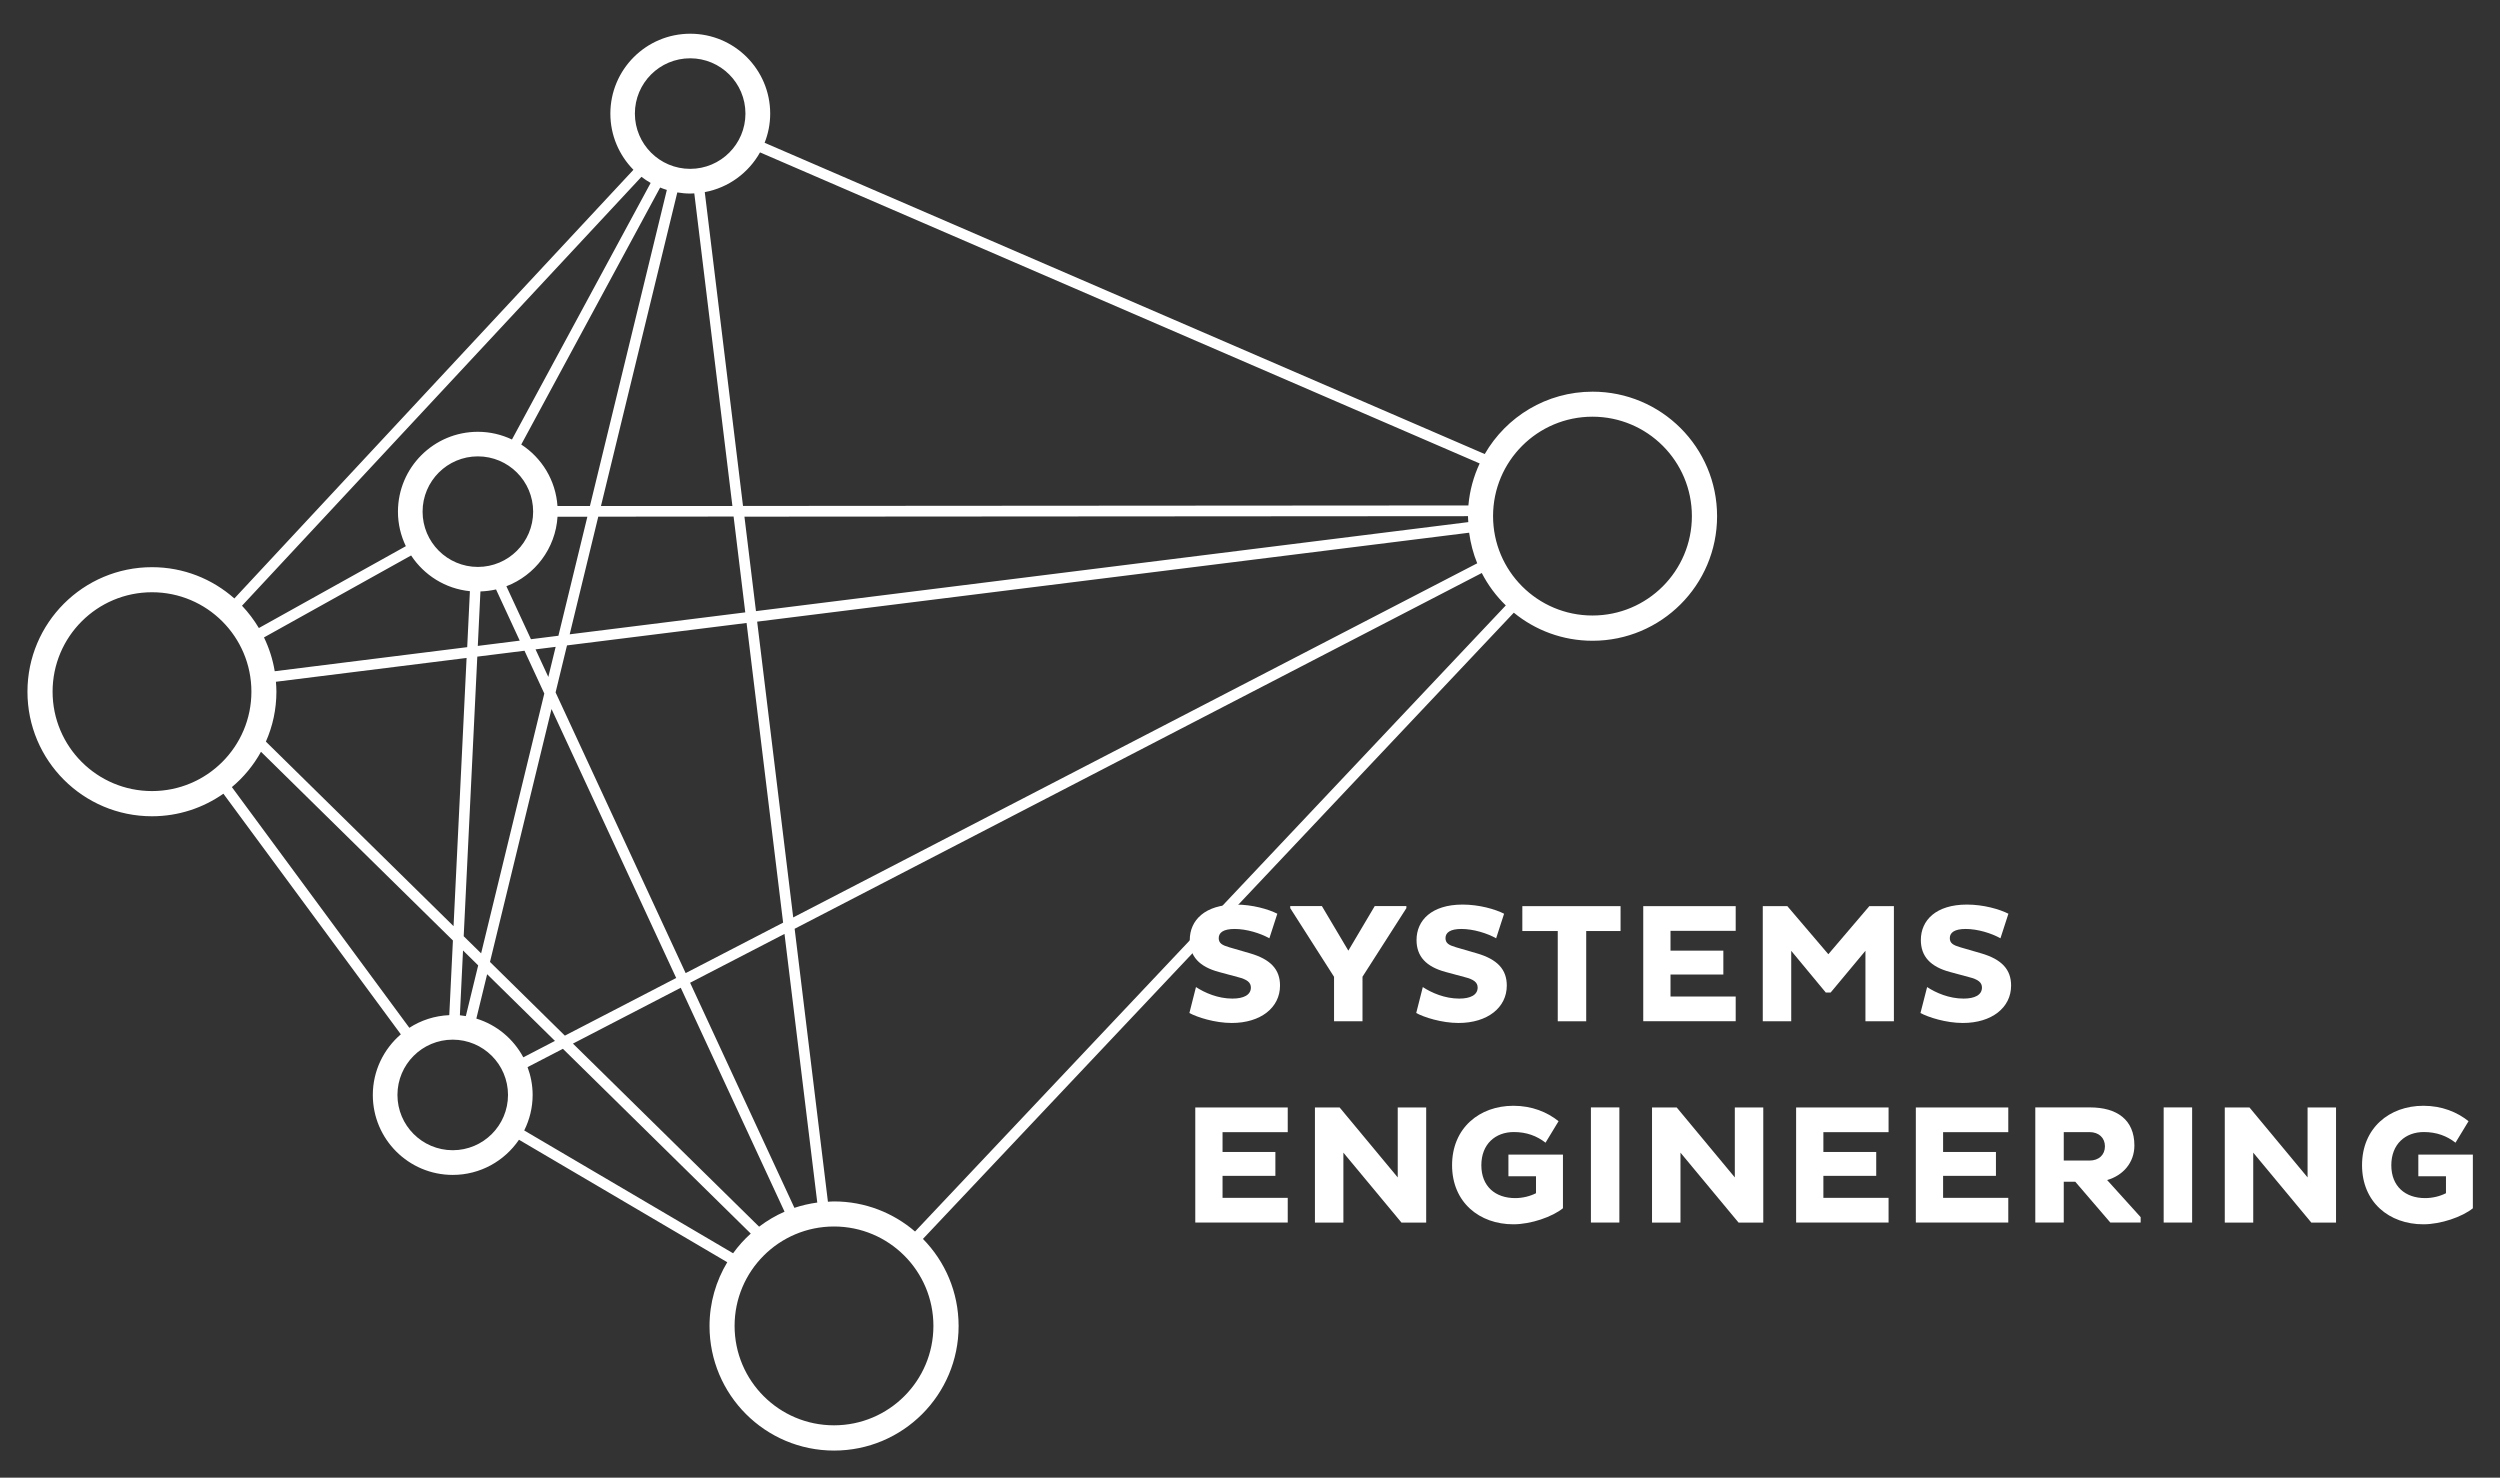 <svg xmlns="http://www.w3.org/2000/svg" id="Ebene_1" viewBox="0 0 398.86 235.75"><rect x="0" y="0" width="398.86" height="235.75" fill="#333333" stroke="none"/><defs><style>.cls-1{fill:#fff;}</style></defs><path class="cls-1" d="m254.08,62.49c-7.36,0-13.77,4.01-17.2,9.95L121.99,22.78c.57-1.44.89-3.01.89-4.65,0-7.04-5.71-12.75-12.75-12.75s-12.75,5.71-12.75,12.75c0,3.49,1.41,6.65,3.68,8.96l-63.67,68.39c-3.5-3.1-8.09-4.99-13.14-4.99-10.97,0-19.87,8.89-19.87,19.87s8.89,19.87,19.87,19.87c4.24,0,8.16-1.34,11.39-3.6l28.31,38.39c-2.73,2.34-4.47,5.81-4.47,9.68,0,7.04,5.71,12.75,12.75,12.75,4.4,0,8.27-2.23,10.57-5.61l33.23,19.54c-1.79,2.98-2.83,6.45-2.83,10.18,0,10.97,8.89,19.87,19.87,19.87s19.87-8.89,19.87-19.87c0-5.42-2.17-10.32-5.69-13.9l94.27-99.91c3.42,2.8,7.79,4.48,12.56,4.48,10.97,0,19.87-8.89,19.87-19.87s-8.89-19.87-19.87-19.87ZM121.11,195.71l-29.7-29.21,17.2-8.91,16.56,35.73c-1.45.63-2.81,1.44-4.06,2.39Zm-45.11-33.21l1.72-7.07,10.82,10.64-5.05,2.62c-1.57-2.94-4.25-5.19-7.49-6.18ZM103.8,29.2l-22.12,40.92c-1.65-.78-3.49-1.23-5.44-1.23-7.04,0-12.75,5.71-12.75,12.75,0,1.97.46,3.84,1.26,5.5l-23.45,13.06c-.77-1.29-1.67-2.48-2.69-3.56L102.34,28.21c.47.36.95.69,1.47.98Zm6.97,1.65l6.08,49.88h-20.97s12.18-50.03,12.18-50.03c.67.11,1.36.18,2.06.18.22,0,.43-.02.65-.03Zm123.44,51.5c0,.32.03.63.05.95l-113.65,14.2-1.84-15.07,115.44-.08Zm-192.1,19.35l23.48-13.08c2.06,3.13,5.45,5.31,9.38,5.7l-.43,8.93-30.71,3.84c-.31-1.9-.9-3.71-1.71-5.39Zm42.95-20.07c0,4.87-3.95,8.82-8.82,8.82s-8.82-3.95-8.82-8.82,3.95-8.82,8.82-8.82,8.82,3.95,8.82,8.82Zm3.89.81h4.76s-4.62,18.99-4.62,18.99l-4.38.55-3.92-8.45c4.55-1.74,7.84-6.01,8.16-11.09Zm-12.29,11.92c.85-.03,1.68-.14,2.48-.32l3.78,8.17-6.69.84.42-8.68Zm-.51,10.4l7.53-.94,3.16,6.83-10.08,41.45-2.78-2.73,2.17-44.6Zm9.3-1.16l3.2-.4-1.17,4.8-2.04-4.4Zm5.01-.63l28.65-3.58,5.83,47.81-15.55,8.05-20.75-44.78,1.82-7.5Zm28.45-5.27l-28.02,3.5,4.56-18.77,21.59-.02,1.86,15.28Zm-24.79-16.97h-5.18c-.28-4.11-2.51-7.69-5.78-9.81l22.16-41c.35.14.7.27,1.07.38l-12.27,50.42Zm-50.1,28.04l30.42-3.8-2.08,42.79-29.94-29.44c1.08-2.44,1.68-5.14,1.68-7.98,0-.53-.04-1.04-.08-1.56Zm29.85,42.87l2.42,2.38-1.97,8.09c-.32-.05-.63-.1-.95-.13l.5-10.34Zm4.3,1.84l9.82-40.36,19.89,42.91-17.76,9.2-11.94-11.75Zm48.57,39.22l-16.64-35.91,15.06-7.79,5.23,42.86c-1.25.17-2.47.45-3.64.84Zm-5.94-93.52l113.59-14.19c.23,1.7.66,3.34,1.29,4.88l-109.13,56.5-5.75-47.18Zm.45-74.87l114.82,49.63c-.97,2.07-1.59,4.32-1.8,6.7l-115.73.08-6.1-50.07c3.79-.7,6.99-3.08,8.81-6.33Zm-11.14-15.01c4.87,0,8.82,3.95,8.82,8.82s-3.95,8.82-8.82,8.82-8.82-3.95-8.82-8.82,3.95-8.82,8.82-8.82ZM8.39,110.35c0-8.76,7.1-15.86,15.86-15.86s15.86,7.1,15.86,15.86-7.1,15.86-15.86,15.86-15.86-7.1-15.86-15.86Zm28.6,15.23c1.88-1.57,3.46-3.48,4.65-5.64l30.62,30.11-.58,11.91c-2.34.1-4.52.82-6.37,2.02l-28.32-38.41Zm35.24,57.93c-4.87,0-8.82-3.95-8.82-8.82s3.95-8.82,8.82-8.82,8.82,3.95,8.82,8.82-3.95,8.82-8.82,8.82Zm11.41-3.16c.85-1.71,1.34-3.63,1.34-5.66,0-1.56-.3-3.06-.81-4.44l5.64-2.92,29.97,29.48c-1.05.94-1.99,1.99-2.82,3.14l-33.32-19.59Zm49.42,47.05c-8.76,0-15.86-7.1-15.86-15.86s7.1-15.86,15.86-15.86,15.86,7.1,15.86,15.86-7.1,15.86-15.86,15.86Zm12.93-30.92c-3.48-2.99-7.99-4.8-12.93-4.8-.33,0-.64.03-.97.05l-5.31-43.55,109.63-56.76c.99,1.93,2.29,3.67,3.83,5.17l-94.25,99.89Zm108.08-98.28c-8.76,0-15.86-7.1-15.86-15.86s7.1-15.86,15.86-15.86,15.86,7.1,15.86,15.86-7.1,15.86-15.86,15.86Z"></path><g><g><path class="cls-1" d="m190.81,157.48c1.41.92,3.51,1.84,5.81,1.84,1.81,0,2.95-.59,2.95-1.76,0-.81-.59-1.3-2.08-1.67l-3-.81c-3.16-.84-4.67-2.51-4.67-5.11,0-3.13,2.4-5.65,7.35-5.65,2.62,0,5.19.73,6.62,1.46l-1.27,3.92c-1.43-.81-3.65-1.49-5.54-1.49-1.78,0-2.54.57-2.54,1.46,0,.81.54,1.13,1.67,1.46l3.27.95c3.38.97,4.84,2.62,4.84,5.16,0,3.54-3.11,5.97-7.7,5.97-2.7,0-5.54-.92-6.76-1.59l1.05-4.14Z"></path><path class="cls-1" d="m212.85,155.86l-7-10.97v-.33h5.05l4.22,7.11,4.21-7.11h5.05v.33l-7,10.94v7.11h-4.54v-7.08Z"></path><path class="cls-1" d="m227,157.48c1.4.92,3.51,1.84,5.81,1.84,1.81,0,2.94-.59,2.94-1.76,0-.81-.59-1.3-2.08-1.67l-3-.81c-3.16-.84-4.67-2.51-4.67-5.11,0-3.13,2.4-5.65,7.35-5.65,2.62,0,5.19.73,6.62,1.46l-1.27,3.92c-1.43-.81-3.65-1.49-5.54-1.49-1.78,0-2.54.57-2.54,1.46,0,.81.54,1.13,1.67,1.46l3.27.95c3.38.97,4.84,2.62,4.84,5.16,0,3.54-3.11,5.97-7.7,5.97-2.7,0-5.54-.92-6.75-1.59l1.05-4.14Z"></path><path class="cls-1" d="m253.07,148.54v14.4h-4.54v-14.4h-5.65v-3.97h15.67v3.97h-5.48Z"></path><path class="cls-1" d="m262.17,162.94v-18.37h14.75v3.94h-10.4v3.16h8.43v3.81h-8.43v3.51h10.4v3.94h-14.75Z"></path><path class="cls-1" d="m297.61,151.7l-5.54,6.65h-.78l-5.51-6.65v11.24h-4.54v-18.37h3.92l6.54,7.67,6.54-7.67h3.92v18.37h-4.54v-11.24Z"></path><path class="cls-1" d="m307.46,157.48c1.4.92,3.51,1.84,5.81,1.84,1.81,0,2.94-.59,2.94-1.76,0-.81-.59-1.3-2.08-1.67l-3-.81c-3.16-.84-4.67-2.51-4.67-5.11,0-3.13,2.4-5.65,7.35-5.65,2.62,0,5.19.73,6.62,1.46l-1.27,3.92c-1.43-.81-3.65-1.49-5.54-1.49-1.78,0-2.54.57-2.54,1.46,0,.81.54,1.13,1.67,1.46l3.27.95c3.38.97,4.84,2.62,4.84,5.16,0,3.54-3.11,5.97-7.7,5.97-2.7,0-5.54-.92-6.76-1.59l1.06-4.14Z"></path></g><g><path class="cls-1" d="m190.7,195.06v-18.37h14.75v3.94h-10.4v3.16h8.43v3.81h-8.43v3.51h10.4v3.94h-14.75Z"></path><path class="cls-1" d="m214.33,183.9v11.16h-4.54v-18.37h3.94l9.27,11.16v-11.16h4.54v18.37h-3.94l-9.27-11.16Z"></path><path class="cls-1" d="m249.37,192.76c-1.7,1.38-5.11,2.57-7.92,2.57-5.43,0-9.78-3.51-9.78-9.43s4.35-9.48,9.78-9.48c2.97,0,5.38,1,7.21,2.46l-2.08,3.43c-1.38-1.08-3.03-1.7-5.05-1.7-2.95,0-5.19,1.92-5.19,5.3s2.24,5.24,5.4,5.24c1.19,0,2.38-.3,3.32-.78v-2.7h-4.4v-3.46h8.7v8.57Z"></path><path class="cls-1" d="m253.82,176.68h4.54v18.37h-4.54v-18.37Z"></path><path class="cls-1" d="m268.11,183.9v11.16h-4.54v-18.37h3.94l9.27,11.16v-11.16h4.54v18.37h-3.94l-9.27-11.16Z"></path><path class="cls-1" d="m286.56,195.06v-18.37h14.75v3.94h-10.4v3.16h8.43v3.81h-8.43v3.51h10.4v3.94h-14.75Z"></path><path class="cls-1" d="m305.66,195.06v-18.37h14.75v3.94h-10.4v3.16h8.43v3.81h-8.43v3.51h10.4v3.94h-14.75Z"></path><path class="cls-1" d="m324.72,176.68h8.73c4.27,0,7.08,1.94,7.08,6.08,0,2.73-1.81,4.78-4.35,5.51l5.35,5.92v.86h-4.84l-5.59-6.51h-1.84v6.51h-4.54v-18.37Zm4.54,3.94v4.54h4.11c1.49,0,2.46-.92,2.46-2.27s-.97-2.27-2.46-2.27h-4.11Z"></path><path class="cls-1" d="m345.2,176.68h4.54v18.37h-4.54v-18.37Z"></path><path class="cls-1" d="m359.49,183.9v11.16h-4.54v-18.37h3.94l9.27,11.16v-11.16h4.54v18.37h-3.94l-9.27-11.16Z"></path><path class="cls-1" d="m394.55,192.76c-1.7,1.38-5.11,2.57-7.92,2.57-5.43,0-9.78-3.51-9.78-9.43s4.35-9.48,9.78-9.48c2.97,0,5.38,1,7.21,2.46l-2.08,3.43c-1.38-1.08-3.03-1.7-5.05-1.7-2.94,0-5.19,1.92-5.19,5.3s2.24,5.24,5.4,5.24c1.19,0,2.38-.3,3.32-.78v-2.7h-4.41v-3.46h8.7v8.57Z"></path></g></g></svg>